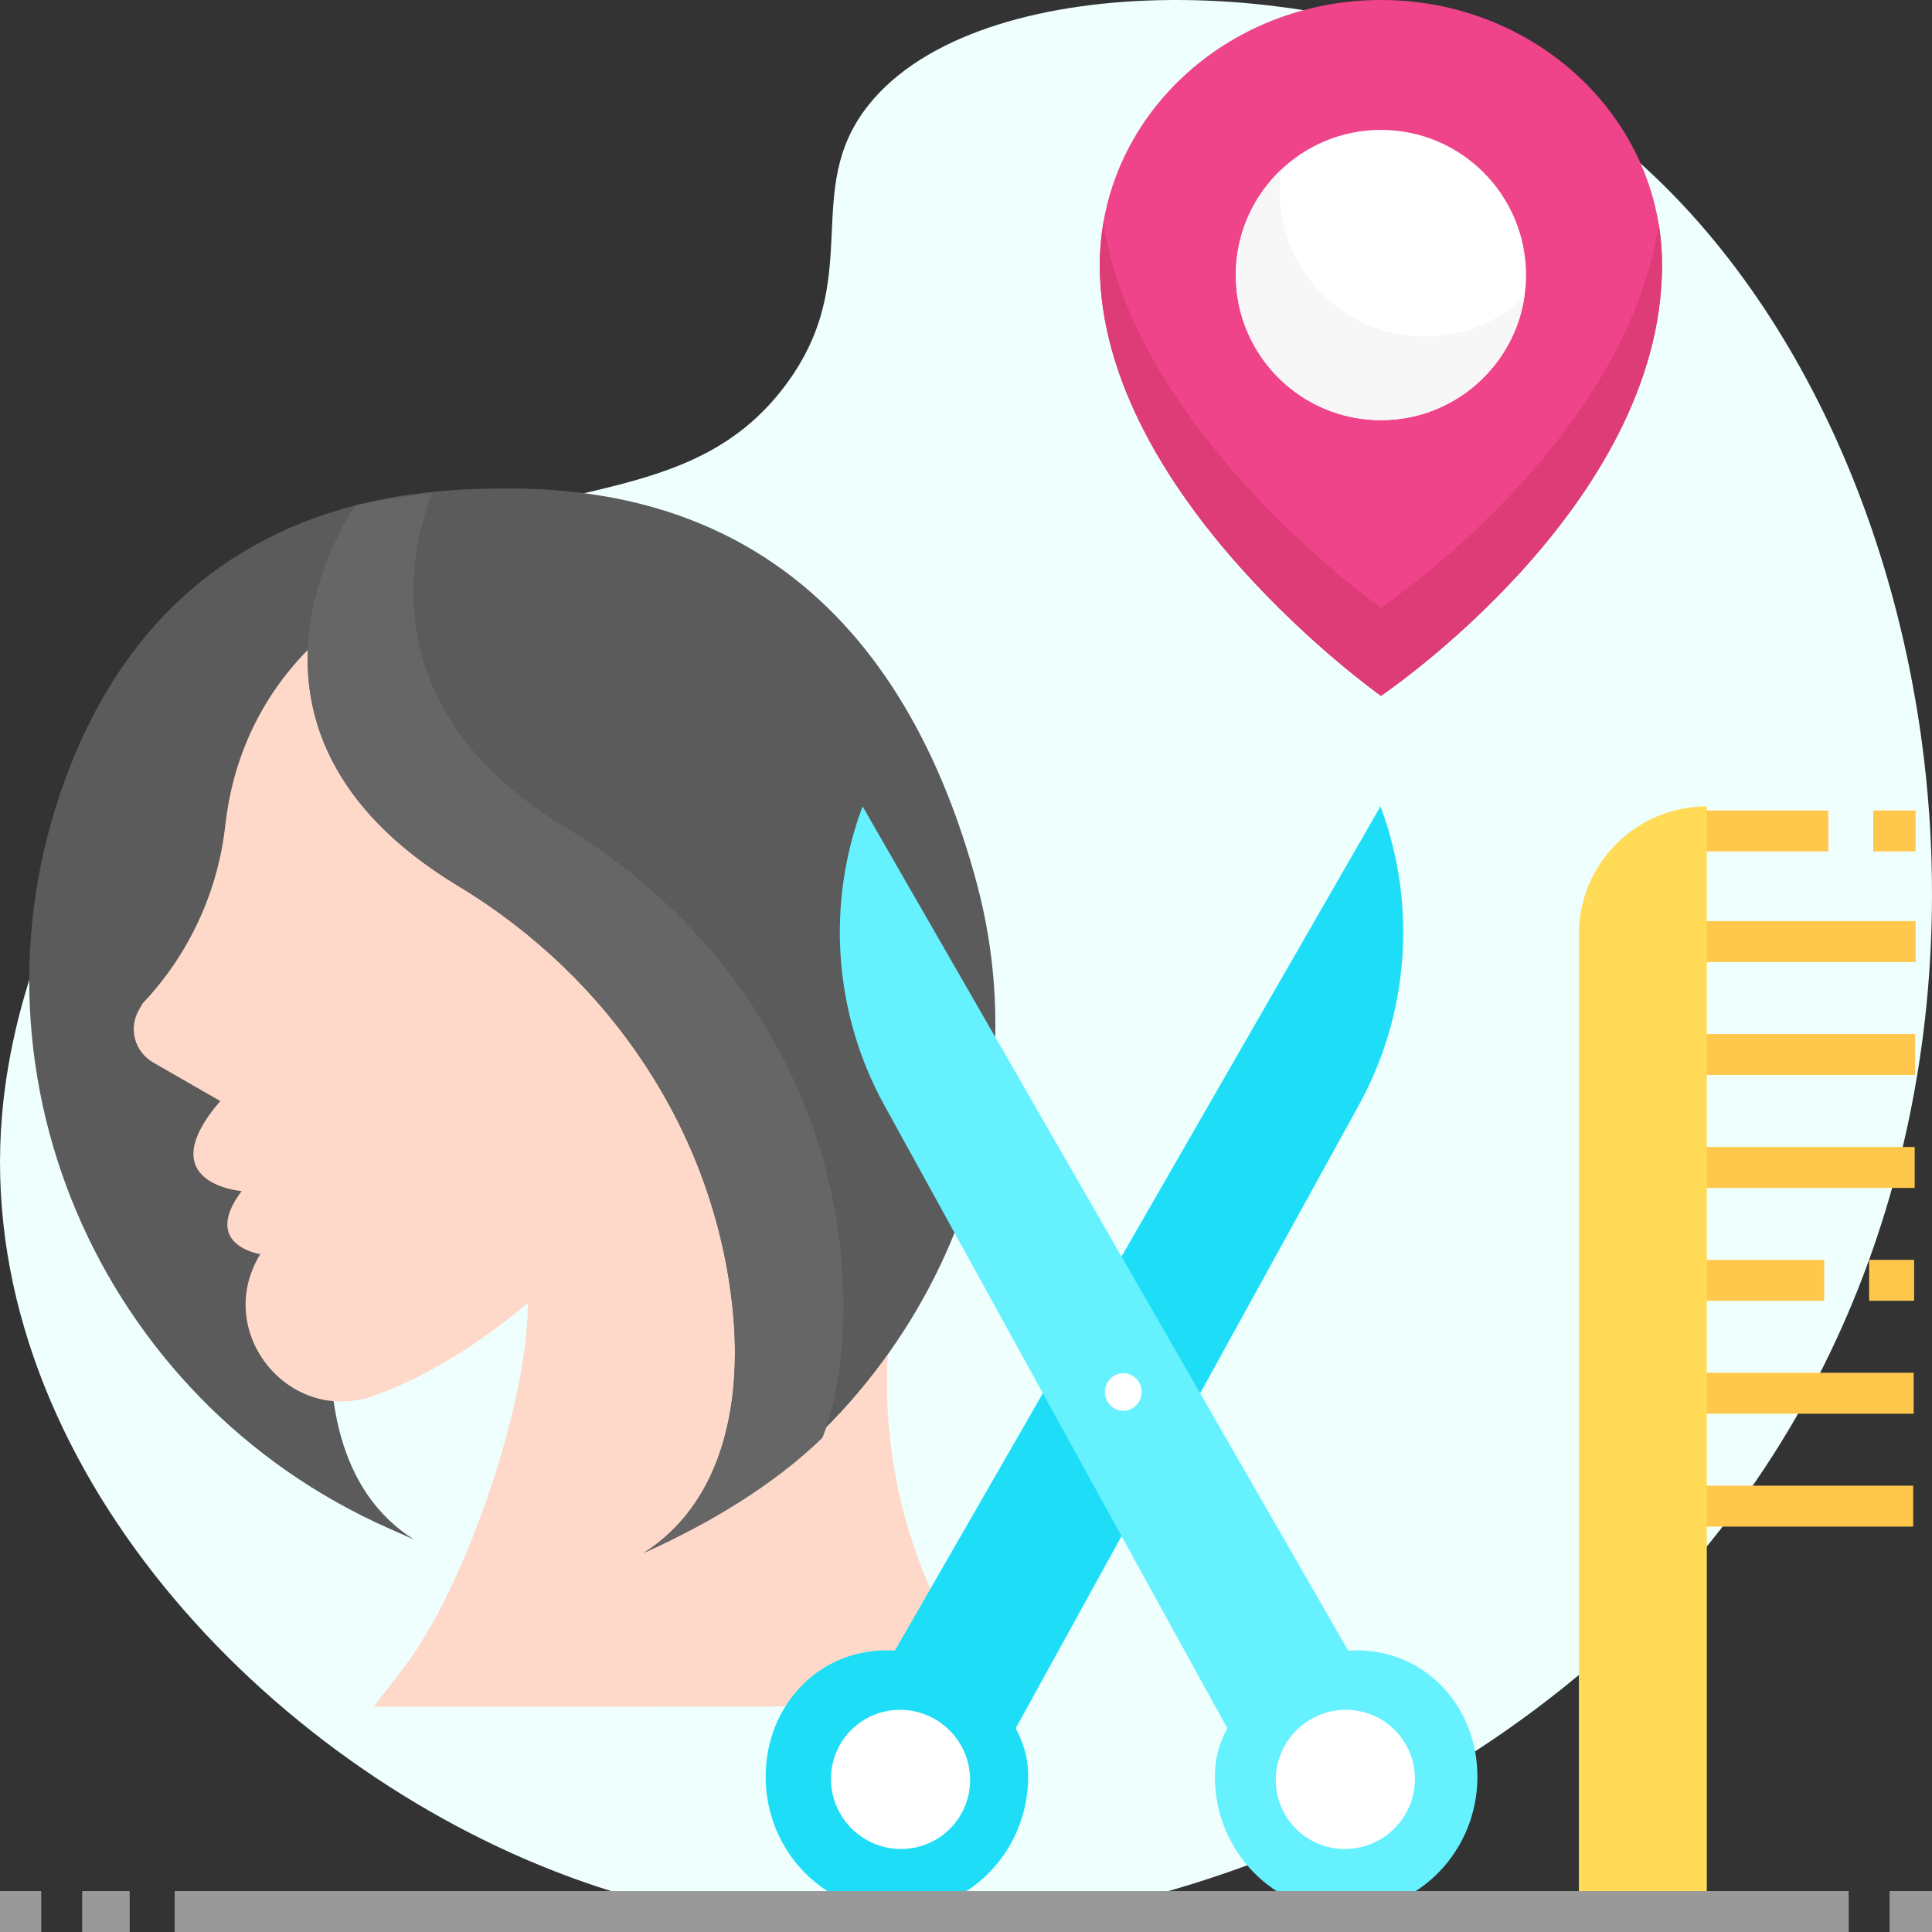<svg width="48" height="48" viewBox="0 0 48 48" fill="none" xmlns="http://www.w3.org/2000/svg">
<rect x="0" y="0" width="48" height="48" fill="#333333" stroke="none"/>
<g clip-path="url(#clip0_187_4447)">
<path d="M42.071 38.821C36.108 45.793 24.285 50.578 13.793 46.496C6.272 43.571 -0.662 36.005 0.051 27.697C0.502 22.432 4.06 16.474 9.393 13.86C13.589 11.804 17.203 12.644 19.503 9.586C21.525 6.898 19.871 4.739 21.588 2.598C24.302 -0.789 32.721 -0.737 37.865 2.015C48.05 7.464 52.433 26.705 42.071 38.821Z" fill="#EEFFFE"/>
<path d="M14.112 12.208C14.112 12.208 21.599 17.752 15.086 21.682C11.309 23.961 8.724 27.811 8.273 32.184C8.016 34.679 8.398 37.048 10.279 38.246L9.671 37.977C2.415 34.773 -1.15 26.464 1.719 19.096C2.89 16.088 5.048 13.535 8.833 12.555C10.325 12.168 12.077 12.049 14.112 12.208Z" fill="#5B5B5B"/>
<path d="M22.358 30.312L22.355 25.957C22.352 21.845 20.587 17.93 17.504 15.194C16.653 14.439 15.59 13.96 14.459 13.821C12.183 13.544 9.875 14.196 8.14 15.685C6.346 17.225 5.755 19.088 5.597 20.505C5.413 22.163 4.694 23.715 3.545 24.928L3.452 25.09C3.187 25.547 3.344 26.132 3.804 26.396C4.571 26.837 5.472 27.355 5.472 27.355C3.708 29.41 6.003 29.592 6.003 29.592C4.991 30.943 6.466 31.158 6.466 31.158L6.432 31.217C5.322 33.13 7.198 35.417 9.289 34.677C11.068 34.047 12.609 32.805 13.114 32.371C13.121 34.925 11.511 39.502 10.064 41.387L9.281 42.407L24.879 42.393L24.422 41.758C22.463 39.032 21.663 35.647 22.197 32.338C22.305 31.668 22.359 30.991 22.358 30.312Z" fill="#FED9C9"/>
<path d="M8.833 12.555C8.833 12.555 4.876 18.085 11.389 22.015C15.167 24.295 17.751 28.144 18.202 32.518C18.459 35.012 17.877 37.382 15.997 38.579C22.414 35.745 26.079 28.692 24.267 21.942C22.577 15.647 18.285 10.633 8.833 12.555Z" fill="#5B5B5B"/>
<path d="M20.882 31.073C20.432 26.699 17.847 22.849 14.07 20.57C9.553 17.845 10 14.167 10.732 12.253C10.123 12.322 9.491 12.421 8.833 12.554C8.833 12.554 4.876 18.085 11.389 22.015C15.167 24.295 17.751 28.144 18.202 32.518C18.459 35.012 17.877 37.382 15.997 38.579C17.607 37.868 19.231 36.891 20.433 35.721C20.956 34.39 21.04 32.605 20.882 31.073Z" fill="#666666"/>
<path d="M34.298 20.034L22.233 41.008C20.381 40.897 19.023 42.356 19.023 44.141C19.023 45.991 20.482 47.492 22.283 47.492C24.084 47.492 25.544 45.991 25.544 44.141C25.544 43.77 25.484 43.413 25.236 42.938L33.761 27.455C35.011 25.184 35.208 22.467 34.298 20.034Z" fill="#1EDEF7"/>
<path d="M20.645 44.203C20.648 45.158 21.425 45.934 22.379 45.938C23.334 45.941 24.105 45.17 24.102 44.215C24.099 43.26 23.322 42.483 22.367 42.48C21.413 42.477 20.641 43.248 20.645 44.203Z" fill="white"/>
<path d="M21.43 20.034L33.495 41.008C35.347 40.897 36.706 42.356 36.706 44.141C36.706 45.992 35.246 47.492 33.445 47.492C31.644 47.492 30.184 45.992 30.184 44.141C30.184 43.77 30.244 43.413 30.492 42.938L21.968 27.455C20.717 25.184 20.52 22.467 21.43 20.034Z" fill="#66F1FF"/>
<path d="M35.154 44.203C35.151 45.158 34.374 45.935 33.419 45.938C32.464 45.941 31.693 45.17 31.696 44.215C31.7 43.261 32.476 42.484 33.431 42.48C34.386 42.477 35.157 43.248 35.154 44.203Z" fill="white"/>
<path d="M27.908 35.05C28.161 35.05 28.365 34.841 28.365 34.584C28.365 34.326 28.161 34.117 27.908 34.117C27.656 34.117 27.451 34.326 27.451 34.584C27.451 34.841 27.656 35.05 27.908 35.05Z" fill="white"/>
<path d="M46.54 20.136H47.593V21.153H46.54V20.136Z" fill="#FFC84D"/>
<path d="M42.079 20.136H45.423V21.153H42.079V20.136Z" fill="#FFC84D"/>
<path d="M42.068 22.884H47.593V23.901H42.068V22.884Z" fill="#FFC84D"/>
<path d="M42.057 25.69H47.581V26.707H42.057V25.69Z" fill="#FFC84D"/>
<path d="M42.045 28.496H47.57V29.513H42.045V28.496Z" fill="#FFC84D"/>
<path d="M46.438 31.301H47.556V32.318H46.438V31.301Z" fill="#FFC84D"/>
<path d="M42.032 31.301H45.321V32.318H42.032V31.301Z" fill="#FFC84D"/>
<path d="M42.02 34.106H47.545V35.123H42.02V34.106Z" fill="#FFC84D"/>
<path d="M42.008 36.911H47.532V37.928H42.008V36.911Z" fill="#FFC84D"/>
<path d="M42.405 47.492H39.227V23.211C39.227 21.456 40.65 20.034 42.405 20.034V47.492Z" fill="#FFDB57"/>
<path d="M41.293 6.586C41.293 12.596 34.309 17.288 34.309 17.288C34.309 17.288 27.324 12.349 27.324 6.586C27.324 2.949 30.451 0 34.309 0C38.166 0 41.293 2.949 41.293 6.586Z" fill="#EF438A"/>
<path d="M34.309 15.103C34.309 15.103 28.222 10.797 27.413 5.537C27.355 5.878 27.324 6.229 27.324 6.586C27.324 12.348 34.309 17.288 34.309 17.288C34.309 17.288 41.293 12.595 41.293 6.586C41.293 6.235 41.264 5.892 41.208 5.556C40.413 11.001 34.309 15.103 34.309 15.103Z" fill="#DD3C76"/>
<path d="M34.309 10.439C36.3 10.439 37.914 8.824 37.914 6.833C37.914 4.842 36.3 3.227 34.309 3.227C32.318 3.227 30.703 4.842 30.703 6.833C30.703 8.824 32.318 10.439 34.309 10.439Z" fill="white"/>
<path d="M35.401 8.363C33.41 8.363 31.796 6.748 31.796 4.757C31.796 4.571 31.81 4.388 31.837 4.209C31.139 4.867 30.703 5.798 30.703 6.833C30.703 8.824 32.317 10.439 34.309 10.439C36.114 10.439 37.609 9.112 37.873 7.381C37.228 7.989 36.358 8.363 35.401 8.363Z" fill="#F7F7F7"/>
<path d="M46.947 46.983H48V48H46.947V46.983Z" fill="#999999"/>
<path d="M4.34 46.983H45.93V48H4.34V46.983Z" fill="#999999"/>
<path d="M2.041 46.983H3.222V48H2.041V46.983Z" fill="#999999"/>
<path d="M0 46.983H1.024V48H0V46.983Z" fill="#999999"/>
</g>
<defs>
<clipPath id="clip0_187_4447">
<rect width="48" height="48" fill="white"/>
</clipPath>
</defs>
</svg>
